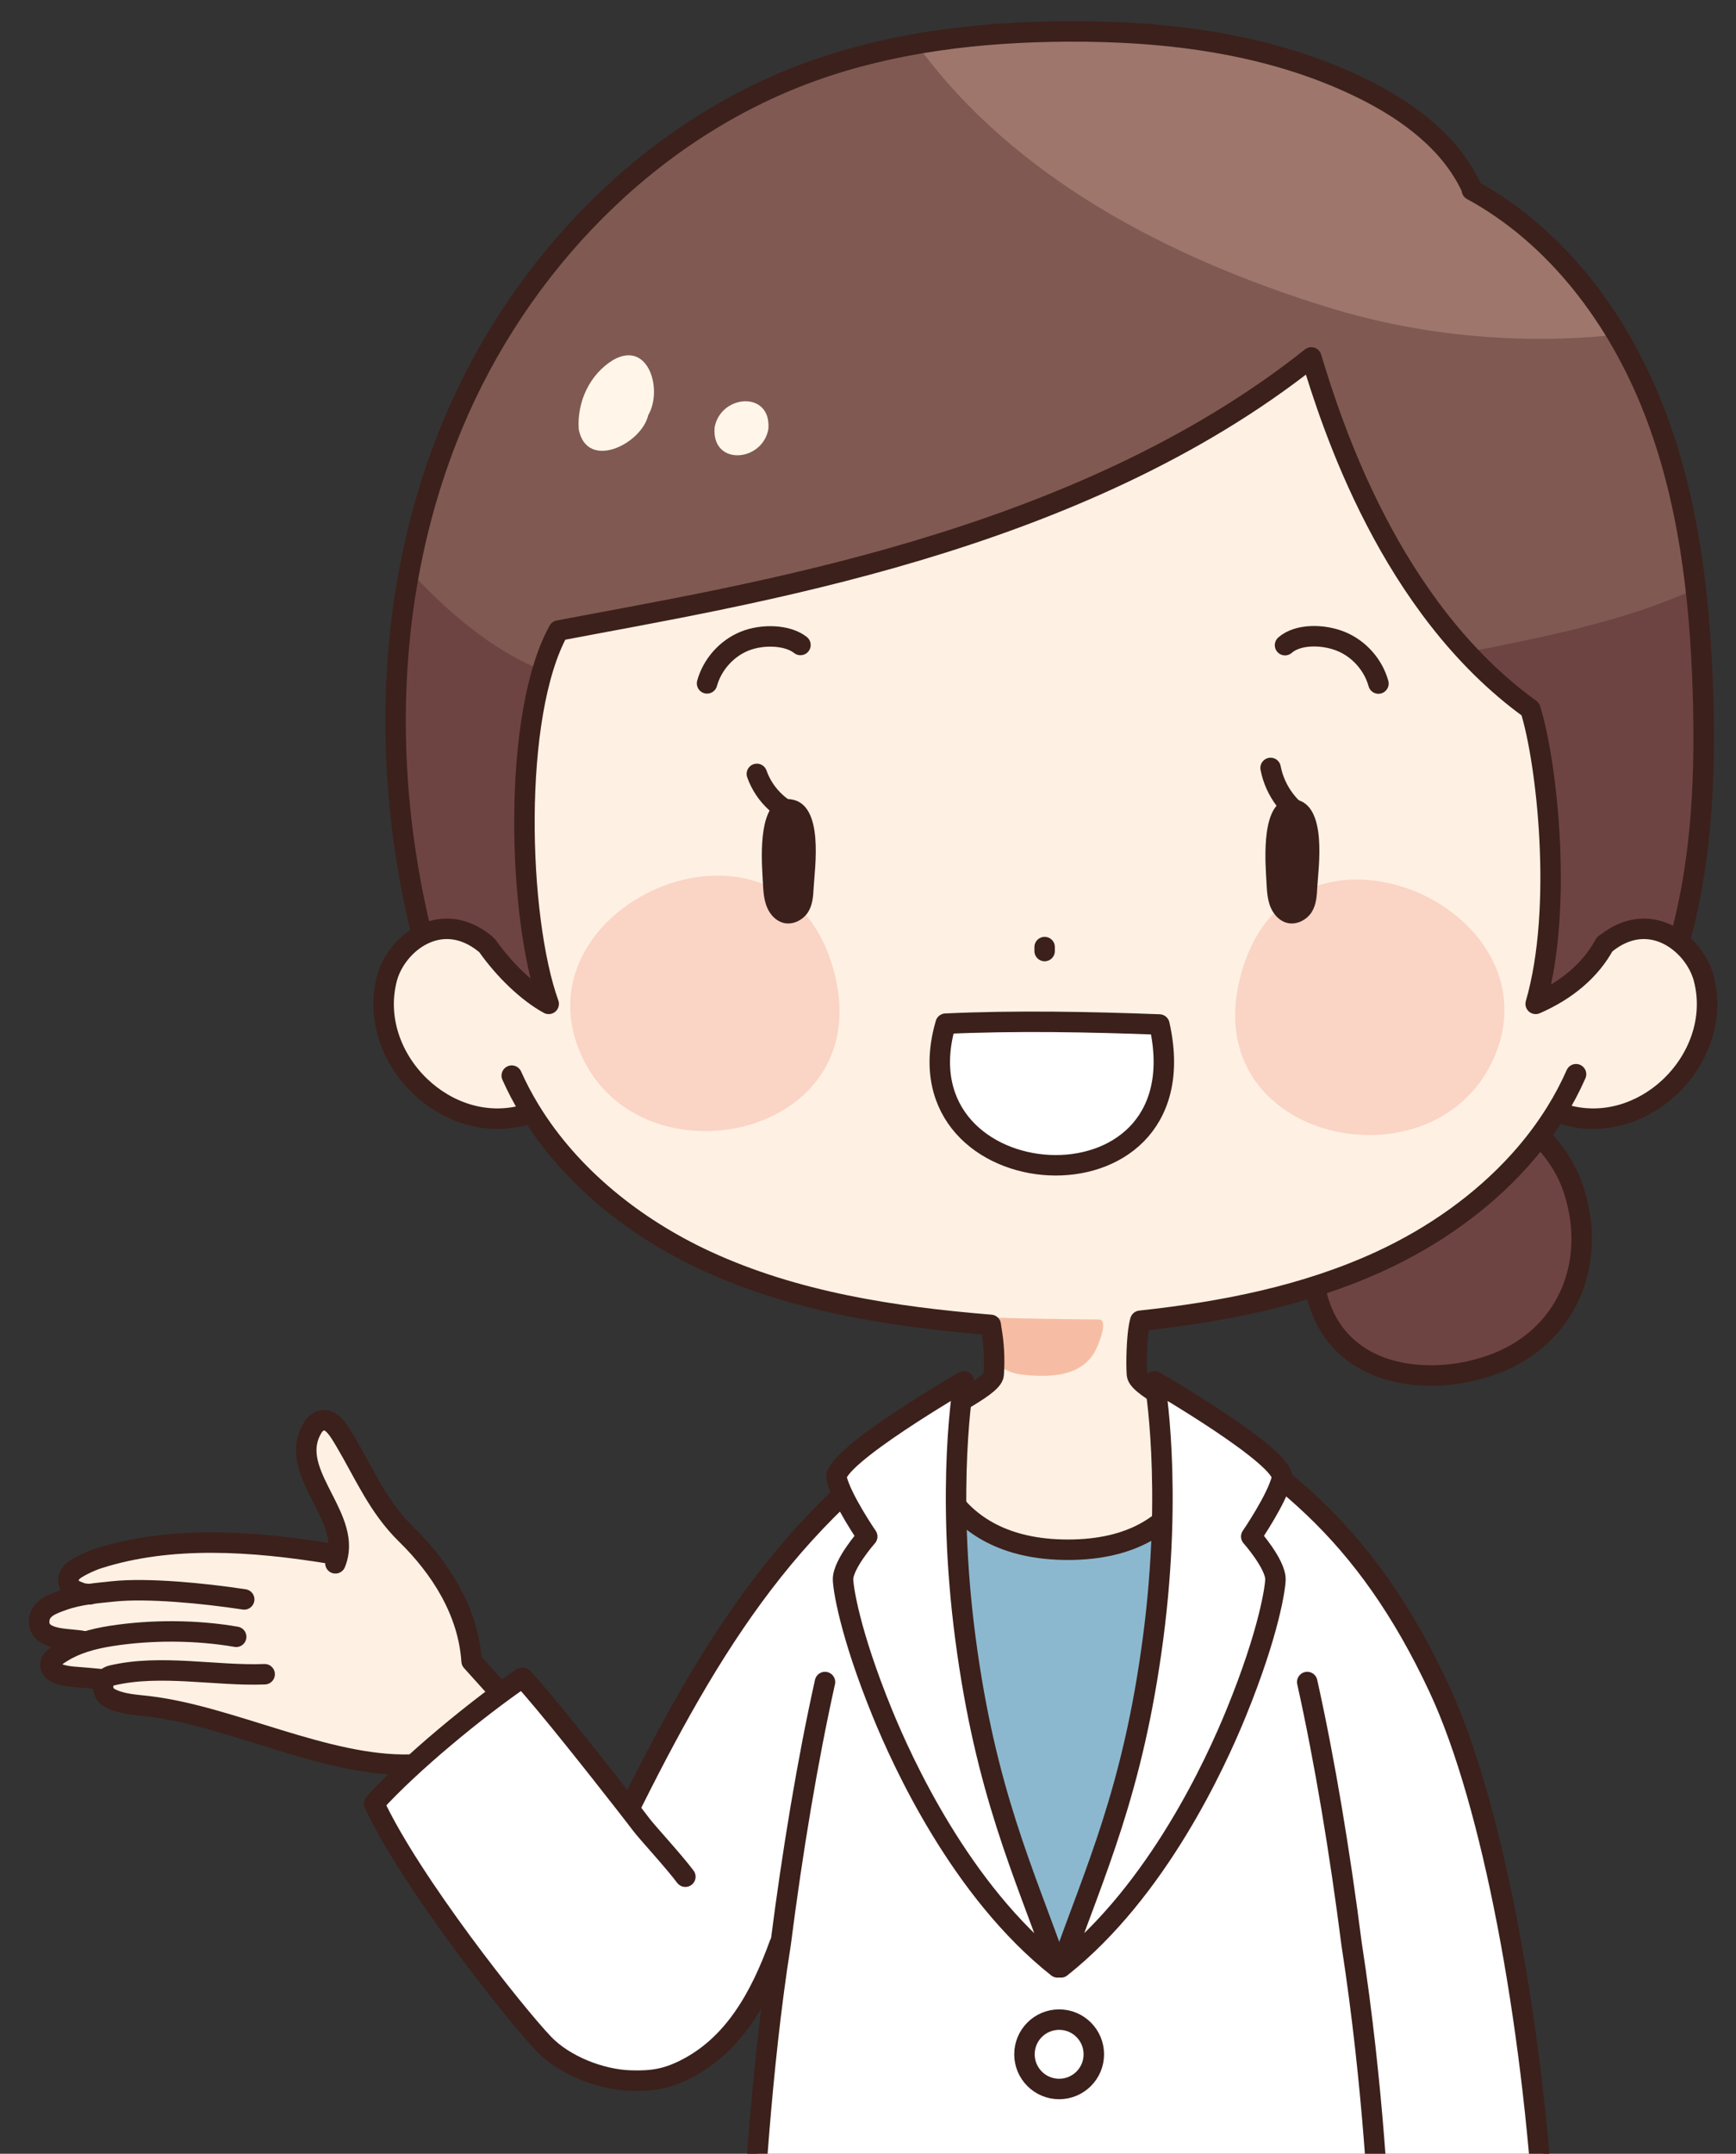 <?xml version="1.0" encoding="UTF-8"?>
<svg id="_レイヤー_1" data-name="レイヤー 1" xmlns="http://www.w3.org/2000/svg" width="134.752" height="167.129" xmlns:xlink="http://www.w3.org/1999/xlink" viewBox="0 0 134.752 167.129">
  <rect x="0" y="0" width="134.752" height="167.129" fill="#333333" stroke="none"/>
  <defs>
    <style>
      .cls-1, .cls-2 {
        fill: none;
      }

      .cls-3, .cls-4 {
        fill: #fff;
      }

      .cls-3, .cls-2, .cls-5 {
        stroke: #3c201b;
        stroke-linecap: round;
        stroke-linejoin: round;
        stroke-width: 1.588px;
      }

      .cls-6 {
        fill: #fad4c5;
      }

      .cls-7, .cls-5 {
        fill: #6e4442;
      }

      .cls-8 {
        fill: #805952;
      }

      .cls-9 {
        fill: #8bb8ce;
      }

      .cls-10 {
        fill: #fff6e9;
      }

      .cls-11 {
        fill: #9e766c;
      }

      .cls-12 {
        fill: #fef1e3;
      }

      .cls-13 {
        fill: #f7bda4;
      }

      .cls-14 {
        fill: #3c201b;
      }

      .cls-15 {
        clip-path: url(#clippath);
      }
    </style>
    <clipPath id="clippath">
      <rect class="cls-1" width="134.752" height="167.129"/>
    </clipPath>
  </defs>
  <g class="cls-15">
    <g>
      <g>
        <g>
          <path class="cls-12" d="M8.126,130.405l-.089-.083c-.714-.07-1.428-.137-2.143-.19-.507-.037-1.627-.139-1.915-.664-.307-.558.381-.972.823-1.251.535-.335,1.121-.591,1.729-.788l-.023-.07c-1-.237-3.389,0-3.465-1.428-.061-1.137,1.06-1.469,1.792-1.737.672-.246,1.375-.391,2.085-.494-.246-.023-.418-.044-.485-.058-.159-.037-.705-.243-.837-.371-.128-.128-.274-.381-.296-.518-.006-.048.041-.365.044-.377.037-.129.15-.295.292-.44.271-.267,1.288-.777,1.996-1.003,5.573-1.778,11.874-1.388,18.166-.349l.43.087c.685-3.356-3.983-6.657-1.934-9.929.19-.304.515-.549.873-.54.384.008.703.292.942.589.246.309.449.65.65.989,1.531,2.581,2.576,5.14,4.78,7.295,2.596,2.542,4.806,5.913,5.065,9.829l4.405,4.884-7.607,5.463-1.561-2.319c-6.531.162-13.857-3.749-20.288-4.527-.993-.12-2.188-.159-3.075-.669-.482-.276-.607-.908-.354-1.332Z"/>
          <g>
            <path class="cls-2" d="M25.799,120.584c-6.292-1.039-12.593-1.428-18.166.349-.708.226-1.725.736-1.996,1.003-.142.145-.254.31-.292.44-.003.012-.05.329-.044.377.022.137.168.39.296.518.133.128.678.334.837.371.067.014.239.034.485.058.031.003.062.006.095.009"/>
            <path class="cls-2" d="M20.544,129.917c-3.761.151-8.095-.803-11.874.098-.254.061-.435.206-.544.39-.253.424-.128,1.056.354,1.332.887.51,2.082.549,3.075.669,6.431.778,13.757,4.689,20.288,4.527l1.561,2.319,7.607-5.463-4.405-4.884c-.259-3.916-2.469-7.287-5.065-9.829-2.203-2.155-3.248-4.714-4.78-7.295-.201-.338-.404-.68-.65-.989-.239-.298-.558-.582-.942-.589-.359-.009-.683.235-.873.54-2.049,3.272,2.618,6.573,1.934,9.929-.016.078-.034.154-.056.232-.036.136-.083.27-.139.407"/>
            <path class="cls-2" d="M6.509,127.36c-1-.237-3.389,0-3.465-1.428-.061-1.137,1.06-1.469,1.792-1.737.672-.246,1.375-.391,2.085-.494.622-.09,1.251-.147,1.87-.212,2.628-.278,6.983.137,10.164.622"/>
            <path class="cls-2" d="M18.333,127.013c-3.08-.535-6.57-.554-9.681-.069-.7.109-1.424.259-2.119.485-.608.196-1.195.452-1.729.788-.443.279-1.131.692-.823,1.251.289.526,1.408.627,1.915.664.714.053,1.428.12,2.143.19"/>
          </g>
        </g>
        <g>
          <path class="cls-4" d="M120.049,173.348h-61.563c.281-7.609,1.015-13.945,2.107-22.483l-.083-.011c-1.471,4.058-3.54,7.874-7.414,9.779-1.45.713-2.559.867-4.175.814-2.31-.075-5.121-1.18-6.718-2.851-2.26-2.363-10.344-12.569-13.163-18.646,2.868-3.159,7.938-7.319,11.456-9.736h.101c1.789,1.945,5.79,7.011,7.877,9.687l.627-.042c6.745-13.488,13.43-23.964,26.76-31.529h13.69c9.361,5.173,17.174,13.201,22.152,22.682,4.577,8.719,7.923,23.416,8.345,42.335Z"/>
          <g>
            <path class="cls-2" d="M64.037,130.524c-1.36,6.119-2.528,13.16-3.445,20.34-1.547,9.67-2.143,21.323-2.157,21.802"/>
            <path class="cls-2" d="M101.47,130.524c1.36,6.119,2.528,13.16,3.445,20.34,1.733,11.18,2.143,21.323,2.157,21.802"/>
            <path class="cls-2" d="M49.101,139.859c6.745-13.488,13.43-23.964,26.76-31.529h13.69c9.361,5.173,16.419,10.376,22.152,22.682,4.158,8.926,7.254,25.816,8.205,41.881"/>
            <path class="cls-2" d="M60.51,150.853c-1.471,4.058-3.54,7.874-7.414,9.779-1.45.713-2.559.867-4.175.814-2.31-.075-5.121-1.18-6.718-2.851-2.26-2.363-10.344-12.569-13.163-18.646,2.868-3.159,7.938-7.319,11.456-9.736"/>
            <path class="cls-2" d="M40.597,130.214c1.789,1.945,5.79,7.011,7.877,9.687.696.89,1.177,1.517,1.294,1.673.468.624,2.495,2.807,3.431,4.055"/>
          </g>
        </g>
        <path class="cls-9" d="M74.512,117.664s4.252,2.904,8.297,2.593c4.045-.311,7.882-2.282,7.882-2.282,0,0-3.336,33.881-8.245,33.604-4.909-.277-7.589-22.645-7.934-33.915Z"/>
        <g>
          <path class="cls-5" d="M101.919,98.722c.72,8.499,9.376,9.168,14.633,6.895,5.257-2.273,7.415-7.835,5.573-13.36-2.692-8.077-15.685-10.312-17.263-8.869-1.579,1.442-3.96,3.326-2.943,15.335Z"/>
          <g>
            <g>
              <path class="cls-12" d="M77.133,106.663c.086-1.18.025-2.372-.182-3.537l-.045-.318c-7.566-.619-15.205-1.786-22.094-4.97-5.489-2.537-10.495-6.514-13.633-11.621l-.496.309c-3.014.82-6.01-.245-8.097-2.26-2.175-2.101-3.362-5.234-2.551-8.338.323-1.238,1.241-2.511,2.48-3.239.081-.048.164-.094.248-.136,1.389-.711,3.134-.738,4.881.667l.207.206c1.319,1.862,3.119,3.587,4.741,4.471-2.402-6.654-2.869-22.405.767-28.968,14.609-2.793,40.184-6.692,58.43-21.195,1.559,5.146,6.071,19.4,16.998,27.29,1.248,3.899,2.604,15.35.416,22.872,2.391-1.04,4.262-2.6,5.354-4.627l.084-.05c1.698-1.366,3.396-1.38,4.767-.725.089.042.176.087.262.136,1.29.719,2.249,2.026,2.581,3.297.83,3.178-.434,6.386-2.709,8.487-2.077,1.918-5,2.911-7.939,2.112l-.814-.239c-.833,1.347-1.796,2.615-2.865,3.799-2.955,3.272-6.709,5.895-10.723,7.752-5.856,2.707-12.253,3.956-18.687,4.65l-.232.638c-.223,1.252-.157,2.529-.161,3.8-.001.435,4.839,3.201,4.839,3.201,0,0,1.971,10.13-10.06,10.13s-10.752-9.784-10.752-9.784c0,0,4.908-2.737,4.986-3.81Z"/>
              <path class="cls-8" d="M132.183,53.657c.203,6.35-.055,12.775-1.687,18.911l-.827.062c-.086-.048-.173-.094-.262-.136-1.371-.655-3.069-.641-4.767.725l-.084.05c-1.092,2.027-2.963,3.587-5.354,4.627,2.188-7.523.831-18.974-.416-22.872-10.927-7.891-15.439-22.144-16.998-27.29-18.246,14.503-43.821,18.402-58.43,21.195-3.637,6.564-3.169,22.314-.767,28.968-1.622-.884-3.421-2.609-4.741-4.471l-.207-.206c-1.747-1.405-3.492-1.379-4.881-.667l-.042-.106c-.808-3.304-1.382-6.674-1.706-10.066-.953-9.99.271-20.176,4.12-29.416,5.159-12.377,15.237-22.868,27.85-27.421,6.319-2.28,13.096-3.066,19.814-3.103,7.919-.047,16.016.976,23.105,4.508,3.464,1.725,6.771,4.193,8.36,7.721l-.014.075c6.57,3.584,11.322,9.951,14.065,16.914,2.743,6.963,3.632,14.522,3.869,21.999Z"/>
              <path class="cls-7" d="M31.777,44.276c-1.118,5.938-1.341,12.057-.764,18.105.324,3.392.898,6.762,1.706,10.066l.042.106c1.389-.711,3.134-.738,4.881.667l.207.206c1.319,1.862,3.119,3.587,4.741,4.471-2.079-5.76-2.708-18.335-.481-25.868-4.02-1.646-7.361-4.56-10.332-7.753Z"/>
              <path class="cls-7" d="M113.781,50.556c1.496,1.622,3.159,3.136,5.004,4.469,1.248,3.899,2.604,15.35.416,22.872,2.391-1.04,4.262-2.6,5.354-4.627l.084-.05c1.698-1.366,3.396-1.38,4.767-.725.089.042.176.087.262.136l.827-.062c1.633-6.136,1.89-12.561,1.687-18.911-.084-2.66-.252-5.331-.555-7.981-4.876,2.237-10.314,3.429-15.649,4.514-.732.147-1.465.278-2.197.365Z"/>
              <path class="cls-8" d="M125.527,25.974c-7.577.799-15.287.087-22.492-2.138-12.261-3.795-24.384-10.05-31.896-20.425-2.773.486-5.505,1.176-8.155,2.132-12.613,4.554-22.692,15.044-27.85,27.421-1.519,3.646-2.627,7.44-3.356,11.311,2.972,3.194,6.313,6.107,10.332,7.753.346-1.169.76-2.219,1.248-3.101,14.609-2.793,40.184-6.692,58.43-21.194,1.296,4.277,4.632,14.843,11.994,22.821.732-.087,1.465-.218,2.197-.365,5.335-1.085,10.773-2.277,15.649-4.514-.55-4.799-1.546-9.532-3.314-14.018-.771-1.958-1.702-3.869-2.787-5.684Z"/>
              <path class="cls-11" d="M103.035,23.836c7.205,2.225,14.915,2.937,22.492,2.138-2.773-4.64-6.556-8.654-11.278-11.229l.014-.075c-1.589-3.527-4.897-5.996-8.36-7.721-7.089-3.532-15.186-4.555-23.105-4.508-3.9.022-7.82.299-11.659.971,7.512,10.375,19.635,16.63,31.896,20.425Z"/>
            </g>
            <path class="cls-6" d="M50.189,86.856c-2.293-.989-4.244-2.796-5.29-5.503-4.573-11.843,16.777-20.496,20.008-5.233,1.985,9.374-7.887,13.683-14.719,10.736Z"/>
            <path class="cls-6" d="M110.849,87.161c2.293-.989,4.244-2.796,5.29-5.503,4.573-11.843-16.777-20.496-20.008-5.233-1.985,9.374,7.887,13.683,14.719,10.736Z"/>
            <path class="cls-13" d="M85.4,102.391c-1.898-.015-5.677-.063-8.176-.145-.021,1.025.388,3.769.388,3.769,0,0,.653.518,1.589.636,2.219.279,5.017.241,5.996-2.21.137-.343.767-1.83.203-2.05Z"/>
          </g>
          <g>
            <path class="cls-2" d="M37.643,73.221c-1.747-1.405-3.492-1.379-4.881-.667-.084.042-.167.087-.248.136-1.238.728-2.157,2.001-2.48,3.239-.811,3.105.376,6.238,2.551,8.338,2.087,2.015,5.082,3.08,8.097,2.26"/>
            <path class="cls-2" d="M124.64,73.221c1.698-1.366,3.396-1.38,4.767-.725.089.042.176.087.262.136,1.29.719,2.249,2.026,2.581,3.297.83,3.178-.434,6.386-2.709,8.487-2.077,1.918-5,2.911-7.939,2.112"/>
            <path class="cls-2" d="M114.249,14.744c6.57,3.584,11.322,9.951,14.065,16.914,2.743,6.963,3.632,14.522,3.869,21.999.203,6.35-.055,12.775-1.687,18.911"/>
            <path class="cls-2" d="M114.263,14.67c-1.589-3.527-4.897-5.996-8.36-7.721-7.089-3.532-15.186-4.555-23.105-4.508-6.718.037-13.495.823-19.814,3.103-12.613,4.554-22.692,15.044-27.85,27.421-3.849,9.24-5.073,19.426-4.12,29.416.324,3.392.898,6.762,1.706,10.066"/>
            <path class="cls-2" d="M124.556,73.271c-1.092,2.027-2.963,3.587-5.354,4.627,2.188-7.523.831-18.974-.416-22.872-10.927-7.891-15.439-22.144-16.998-27.29-18.246,14.503-43.821,18.402-58.43,21.195-3.637,6.564-3.169,22.314-.767,28.968-1.622-.884-3.421-2.609-4.741-4.471"/>
            <path class="cls-2" d="M122.336,83.357c-.448,1.015-.967,1.993-1.549,2.93-.833,1.347-1.796,2.615-2.865,3.799-2.955,3.272-6.709,5.895-10.723,7.752-5.856,2.707-12.253,3.956-18.687,4.65,0,0-.043.144-.088.373-.186.957-.24,2.877-.173,3.802.078,1.073,4.91,3.023,5.228,4.052.104,1.452-.547,9.542-10.582,9.542-10.035,0-11.098-8.09-10.994-9.542.318-1.029,5.15-2.979,5.228-4.052.086-1.18.025-2.372-.182-3.537l-.045-.318c-7.566-.619-15.205-1.786-22.094-4.97-5.489-2.537-10.495-6.514-13.633-11.621-.025-.041-.05-.081-.075-.122-.512-.845-.975-1.722-1.379-2.628"/>
            <g>
              <path class="cls-2" d="M81.087,73.492v.306"/>
              <path class="cls-2" d="M54.883,53.029c.401-1.453,1.502-2.695,2.894-3.268,1.394-.572,3.354-.506,4.356.289"/>
              <path class="cls-2" d="M106.998,53.042c-.401-1.453-1.502-2.694-2.896-3.266-1.393-.572-3.36-.592-4.355.288"/>
              <path class="cls-3" d="M73.359,79.587c-3.775,13.549,19.774,15.242,16.704.233l-.069-.321c-5.426-.205-11.166-.315-16.591-.064l-.044.153Z"/>
              <g>
                <path class="cls-2" d="M98.626,59.591c.171.902.562,1.76,1.119,2.489.246.321.525.618.831.883"/>
                <path class="cls-14" d="M99.745,62.079c.225-.073.484-.093.779-.047,2.565.398,1.802,5.357,1.723,6.854-.032.644-.073,1.312-.426,1.883-.352.569-1.113,1.012-1.847.862-.407-.084-.744-.332-.984-.624-.579-.704-.638-1.615-.68-2.472-.058-1.228-.508-5.826,1.434-6.455Z"/>
              </g>
              <g>
                <path class="cls-2" d="M58.749,60.053c.3.856.825,1.632,1.5,2.238.285.257.598.484.932.673"/>
                <path class="cls-14" d="M60.249,62.291c.308-.231.695-.335,1.183-.259,2.567.398,1.803,5.357,1.725,6.854-.034.644-.073,1.312-.426,1.883-.352.569-1.113,1.012-1.847.862-.407-.084-.745-.332-.984-.624-.579-.704-.638-1.615-.68-2.472-.054-1.134-.442-5.143,1.029-6.243Z"/>
              </g>
            </g>
          </g>
          <g>
            <path class="cls-10" d="M47.618,27.919c2.738-1.53,3.841,2.349,2.7,4.294-.526,2.264-4.771,4.335-5.396,1.097-.143-2.123.846-4.274,2.696-5.391Z"/>
            <path class="cls-10" d="M55.47,33.159c.477-2.574,4.43-2.865,4.171.149-.477,2.574-4.43,2.865-4.171-.149Z"/>
          </g>
        </g>
        <g>
          <path class="cls-3" d="M74.819,107.189s-1.446,8.052.119,19.946c1.565,11.894,4.529,18.08,7.152,25.533-7.509-5.938-12.038-15.918-13.588-19.708-2.608-6.38-3.063-9.852-3.063-10.411,0-1.194,1.878-3.317,1.878-3.317,0,0-2.003-2.919-2.379-4.512-.376-1.592,9.881-7.532,9.881-7.532Z"/>
          <path class="cls-3" d="M89.622,107.189s1.446,8.052-.119,19.946c-1.565,11.894-4.529,18.08-7.152,25.533,7.509-5.938,12.038-15.918,13.588-19.708,2.608-6.38,3.063-9.852,3.063-10.411,0-1.194-1.878-3.317-1.878-3.317,0,0,2.003-2.919,2.379-4.512.376-1.592-9.881-7.532-9.881-7.532Z"/>
        </g>
      </g>
      <circle class="cls-3" cx="82.213" cy="159.41" r="2.692"/>
    </g>
  </g>
</svg>
